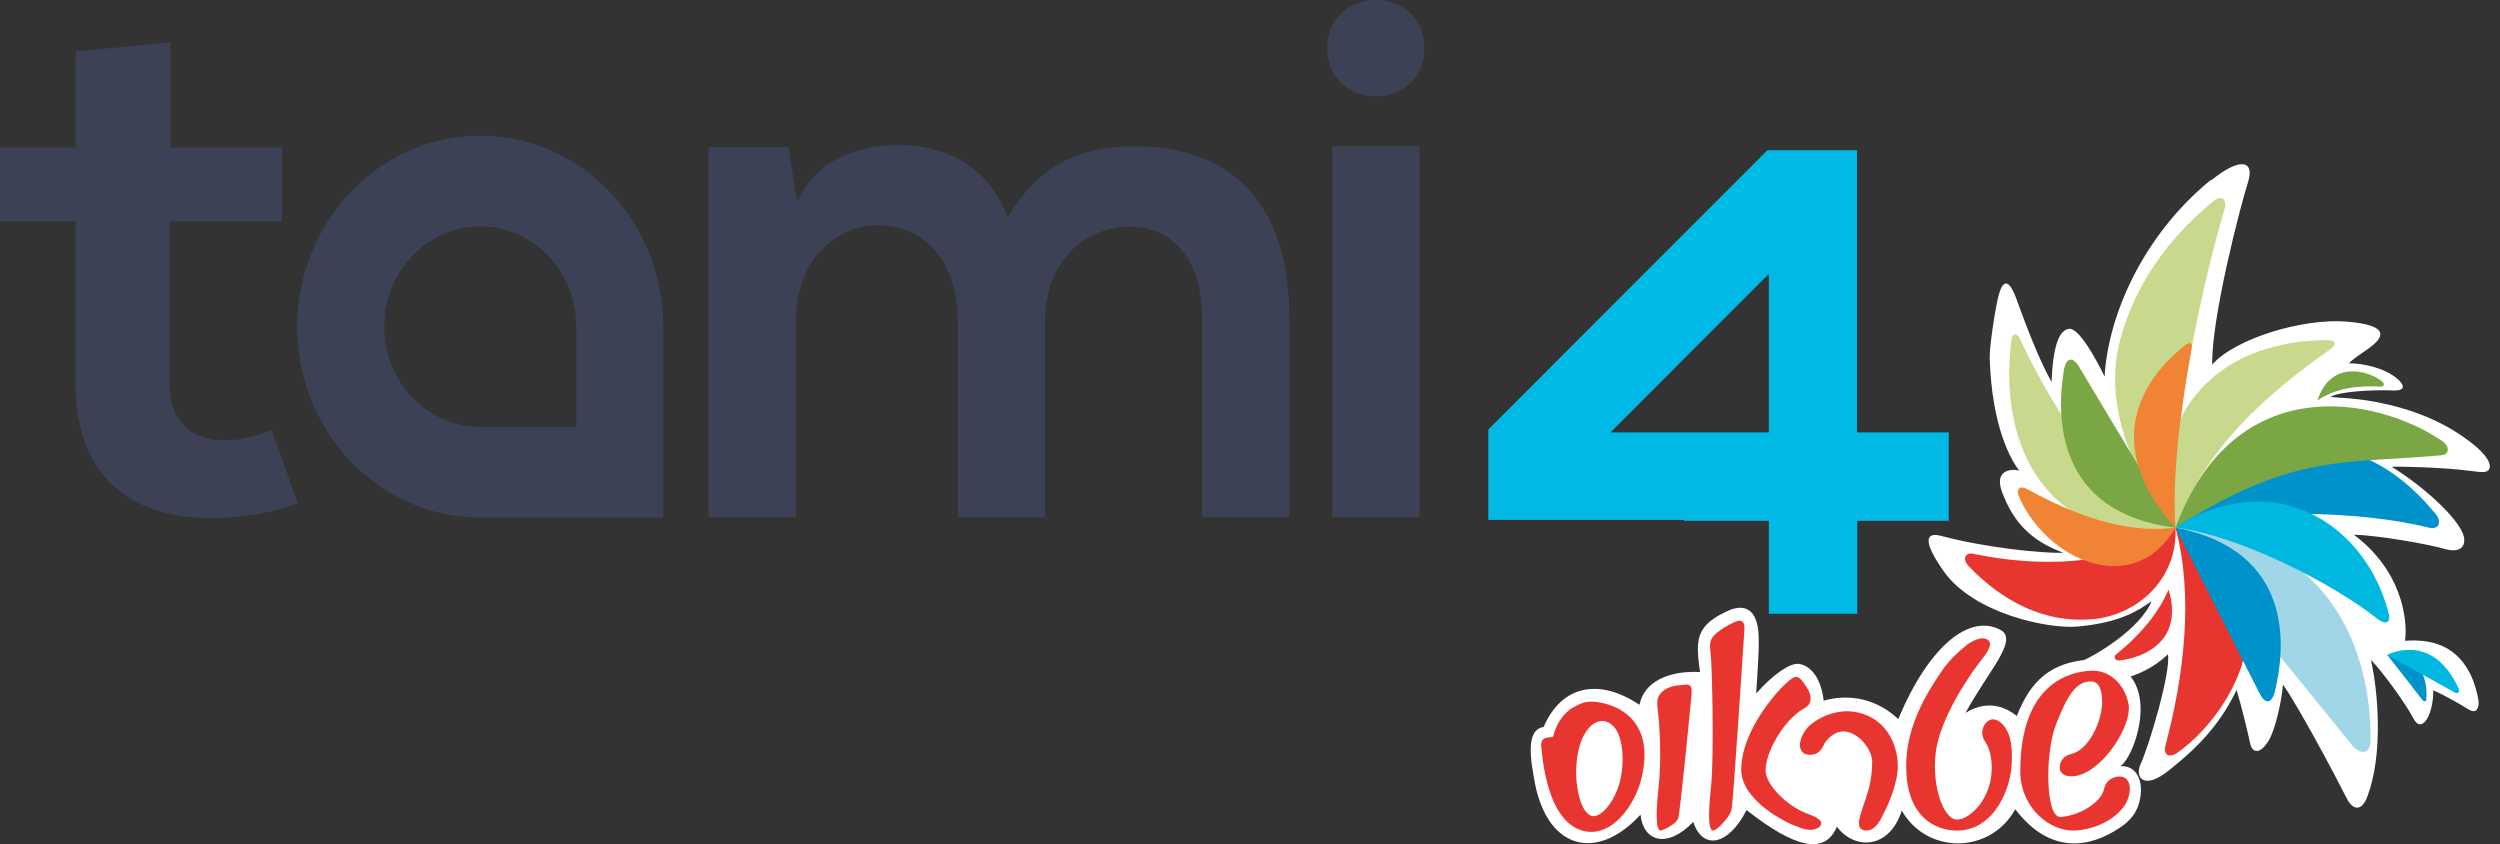 <svg width="77" height="26" viewBox="0 0 77 26" fill="none" xmlns="http://www.w3.org/2000/svg">
<rect x="0" y="0" width="77" height="26" fill="#333333" stroke="none"/>
<path fill-rule="evenodd" clip-rule="evenodd" d="M65.305 23.597C65.794 23.575 65.986 24.009 65.933 24.48C65.89 24.862 65.735 25.203 65.293 25.491C64.361 26.122 63.138 26.327 62.071 24.925C61.292 26.323 59.339 26.314 58.574 24.965C58.2 26.154 57.125 26.194 56.576 25.462C56.202 26.362 55.25 26.094 53.793 24.95C53.235 26.06 52.431 26.187 52.154 25.315C51.342 26.155 50.615 25.917 50.527 25.091C49.154 26.588 47.588 26.15 47.243 23.94C47.054 22.953 47.137 22.449 47.544 22.39C48.103 21.087 49.273 20.887 50.495 21.708C50.644 20.987 51.401 20.651 52.361 20.698C52.215 19.678 52.222 19.239 53.307 18.776C53.797 18.603 54.097 18.83 54.158 19.456C54.195 19.892 54.138 20.545 54.091 21.358C54.596 20.792 55.116 20.413 55.405 20.448C55.774 20.5 56.088 20.886 56.17 21.581C57.016 21.34 57.856 21.565 58.467 22.149C59.41 19.883 60.681 18.869 61.643 19.417C62.153 19.745 61.223 20.692 60.537 21.958C61.167 21.565 61.732 21.734 62.117 22.054C62.542 20.967 63.17 20.377 64.423 20.309C66.8 20.445 65.769 23.33 65.305 23.597Z" fill="white"/>
<path fill-rule="evenodd" clip-rule="evenodd" d="M68.146 5.524L68.058 5.571C65.937 7.322 64.918 9.802 64.822 11.601C64.575 11.084 64.034 10.096 63.733 10.128C63.433 10.16 63.234 10.607 63.188 11.767C62.783 11.034 62.427 10.091 62.095 9.18C61.99 8.893 61.752 8.383 61.56 9.088C61.456 9.473 61.272 10.681 61.283 11.042C61.352 13.18 61.956 14.199 62.194 14.496C61.968 14.429 61.406 14.462 61.663 15.154C62.014 16.096 62.567 16.664 63.557 17.027C62.859 17.045 61.124 16.863 59.784 16.505C59.241 16.36 59.281 16.772 59.875 17.607C60.783 18.887 63.065 19.381 63.991 19.297C65.25 19.185 65.826 18.833 66.269 18.517C65.922 19.37 64.499 20.235 63.977 20.42C63.228 20.686 63.649 20.934 64.195 21.001C64.678 21.062 65.884 21.007 66.772 20.152C66.869 20.677 66.207 22.93 65.925 23.547C65.751 23.924 66.015 24.366 66.813 23.719C67.379 23.259 68.272 22.545 68.886 21.251C69.039 21.758 69.208 22.449 69.303 22.89C69.374 23.226 69.647 23.246 69.92 22.727C70.068 22.444 70.272 21.648 70.315 21.081C70.828 21.824 71.904 23.843 72.304 24.637C72.375 24.776 72.682 25.158 72.922 24.515C73.404 23.221 73.247 21.304 73.025 20.324C73.401 20.711 74.103 21.683 74.332 22.126C74.582 22.611 74.943 22.06 74.947 21.26C75.168 21.36 75.661 21.614 76.003 21.834C76.202 21.962 76.322 21.913 76.342 21.681C76.353 21.544 76.258 21.178 76.166 20.943C75.714 19.82 74.811 19.684 74.076 19.736C74.165 19.035 73.951 17.555 72.499 16.471C73.234 16.482 74.83 16.768 75.283 16.904C75.735 17.041 75.96 16.856 75.885 16.528C75.758 15.966 74.536 14.902 73.663 14.378C73.823 14.361 75.26 14.392 76.089 14.503C76.458 14.552 76.617 14.57 76.672 14.436C76.739 14.281 76.599 13.928 75.697 13.34C74.576 12.608 73.237 12.364 72.615 12.295C72.218 12.25 72.026 12.251 71.781 12.225C71.998 12.072 72.99 11.997 73.717 12.026C74.01 12.037 74.078 11.931 73.932 11.759C73.575 11.352 72.736 11.171 72.351 11.195C72.409 11.08 72.894 10.797 73.097 10.62C73.315 10.431 73.7 10.02 72.277 9.906C70.919 9.795 68.841 10.429 68.137 11.228C68.103 9.807 69.026 6.264 69.231 5.638C69.469 4.908 68.963 4.864 68.146 5.524Z" fill="white"/>
<path fill-rule="evenodd" clip-rule="evenodd" d="M68.183 6.189C67.106 7.057 65.787 8.514 65.276 10.569C64.56 13.451 66.984 16.246 67.005 16.252C66.807 13.323 67.85 8.676 68.505 6.48C68.575 6.246 68.515 6.159 68.472 6.127C68.401 6.076 68.294 6.099 68.183 6.189Z" fill="#C8D88C"/>
<path fill-rule="evenodd" clip-rule="evenodd" d="M71.79 10.746C69.744 12.183 67.935 13.8 67.004 16.253C66.532 15.455 66.644 14.36 66.917 13.508C67.627 11.301 69.7 10.46 71.729 10.479C71.922 10.481 71.997 10.601 71.79 10.746Z" fill="#C8D88C"/>
<path fill-rule="evenodd" clip-rule="evenodd" d="M67.002 16.252C69.019 15.657 72.671 15.713 74.786 16.247C75.149 16.339 75.199 16.051 75.028 15.844C74.018 14.611 72.85 13.84 71.209 13.707C69.257 13.551 67.992 14.803 67.002 16.252Z" fill="#0092CB"/>
<path fill-rule="evenodd" clip-rule="evenodd" d="M65.181 20.152C65.848 19.616 66.449 18.953 66.792 18.16C67.263 19.721 66.066 20.25 65.286 20.342C65.141 20.358 65.078 20.235 65.181 20.152Z" fill="#E9352F"/>
<path fill-rule="evenodd" clip-rule="evenodd" d="M67.004 16.25C67.573 18.336 67.264 20.828 66.7 22.948C66.62 23.254 66.807 23.36 67.053 23.191C68.13 22.448 69.312 20.791 69.223 19.236C69.129 17.567 68.435 16.615 67.004 16.25Z" fill="#E9352F"/>
<path fill-rule="evenodd" clip-rule="evenodd" d="M73.526 20.17L74.612 21.559C74.656 21.614 74.726 21.627 74.733 21.526C74.76 21.132 74.71 20.152 73.526 20.17Z" fill="#0092CB"/>
<path fill-rule="evenodd" clip-rule="evenodd" d="M75.618 21.335L73.526 20.171C73.526 20.171 74.903 19.424 75.721 21.196C75.783 21.33 75.684 21.37 75.618 21.335Z" fill="#00B8DF"/>
<path fill-rule="evenodd" clip-rule="evenodd" d="M67.002 16.25L72.448 22.956C72.701 23.261 73.002 23.22 73.011 22.841C73.055 21.117 72.497 16.515 67.002 16.25Z" fill="#A0D6E8"/>
<path fill-rule="evenodd" clip-rule="evenodd" d="M67.003 16.25L69.602 21.369C69.77 21.701 69.977 21.675 70.069 21.287C70.389 19.961 70.689 16.963 67.003 16.25Z" fill="#0092CB"/>
<path fill-rule="evenodd" clip-rule="evenodd" d="M73.299 11.91C72.61 11.864 71.934 11.96 71.377 12.332C71.783 11.094 72.91 11.401 73.346 11.73C73.471 11.826 73.437 11.919 73.299 11.91Z" fill="#7AA644"/>
<path fill-rule="evenodd" clip-rule="evenodd" d="M75.212 14.021C72.199 14.301 70.692 13.922 67.002 16.253C68.818 11.377 73.161 12.2 75.204 13.572C75.485 13.76 75.421 14.001 75.212 14.021Z" fill="#7AA644"/>
<path fill-rule="evenodd" clip-rule="evenodd" d="M73.241 19.072C71.841 17.957 68.931 16.481 67.001 16.25C67.633 15.83 68.196 15.618 68.937 15.499C71.076 15.159 72.984 16.632 73.571 18.888C73.649 19.188 73.464 19.247 73.241 19.072Z" fill="#00B8DF"/>
<path fill-rule="evenodd" clip-rule="evenodd" d="M62.218 10.45C63.35 12.824 64.746 14.948 67.006 16.251C66.171 16.66 65.067 16.427 64.275 16.027C62.225 14.993 61.675 12.661 61.951 10.483C61.979 10.275 62.102 10.21 62.218 10.45Z" fill="#C8D88C"/>
<path fill-rule="evenodd" clip-rule="evenodd" d="M67.005 16.249C65.108 17.498 62.678 17.453 60.786 17.058C60.518 17.001 60.444 17.235 60.618 17.418C61.671 18.533 62.989 19.2 64.444 19.072C65.839 18.95 67.081 17.832 67.005 16.249Z" fill="#E9352F"/>
<path fill-rule="evenodd" clip-rule="evenodd" d="M67.006 16.253L64.031 11.29C63.839 10.97 63.635 11.011 63.567 11.405C63.342 12.753 63.272 15.796 67.006 16.253Z" fill="#7AA644"/>
<path fill-rule="evenodd" clip-rule="evenodd" d="M67.239 10.684C65.256 12.307 65.273 14.382 67.004 16.255C66.9 14.7 67.148 12.656 67.498 10.758C67.535 10.552 67.47 10.495 67.239 10.684Z" fill="#F08334"/>
<path fill-rule="evenodd" clip-rule="evenodd" d="M67.006 16.251C65.398 16.457 63.808 15.82 62.432 15.061C62.205 14.936 62.096 15.081 62.172 15.262C62.99 17.23 65.717 18.48 67.006 16.251Z" fill="#F08334"/>
<path fill-rule="evenodd" clip-rule="evenodd" d="M51.189 21.311C51.395 21.113 51.691 21.113 51.857 21.092C51.975 21.077 52.126 21.053 52.104 21.345C52.08 21.638 51.747 25.02 51.691 25.195C51.635 25.37 51.33 25.517 51.181 25.575C51.032 25.633 50.971 25.302 51.081 24.29C51.191 23.277 51.103 22.224 51.066 21.931C51.031 21.64 51.016 21.475 51.189 21.311Z" fill="#E9352F"/>
<path fill-rule="evenodd" clip-rule="evenodd" d="M52.814 19.549C53.021 19.351 53.369 19.176 53.482 19.137C53.594 19.098 53.751 19.098 53.728 19.39C53.705 19.682 53.382 24.796 53.326 24.971C53.27 25.146 52.944 25.517 52.796 25.575C52.647 25.634 52.586 25.303 52.695 24.29C52.805 23.277 52.727 20.462 52.692 20.17C52.656 19.878 52.642 19.714 52.814 19.549Z" fill="#E9352F"/>
<path fill-rule="evenodd" clip-rule="evenodd" d="M49.054 25.136C49.352 25.179 49.853 24.561 49.95 23.783C50.046 23.004 49.879 22.287 49.41 22.212C49.077 22.157 48.607 22.553 48.549 23.633C48.517 24.234 48.691 25.083 49.054 25.136ZM48.515 21.76C48.598 21.729 48.836 21.486 49.513 21.694C50.199 21.904 50.899 22.499 50.563 23.949C50.362 24.813 49.615 25.852 48.714 25.576C47.623 25.242 47.504 23.251 47.473 23.021C47.441 22.783 47.542 22.717 47.761 22.707C47.776 22.706 47.792 22.706 47.807 22.706C47.819 22.707 47.833 22.695 47.836 22.685C47.975 22.124 48.329 21.831 48.515 21.76Z" fill="#E9352F"/>
<path fill-rule="evenodd" clip-rule="evenodd" d="M53.63 23.711C53.63 22.457 54.848 21.122 55.198 20.893C55.391 20.767 55.494 20.942 55.65 21.174C55.798 21.395 55.83 21.671 55.601 21.797C54.91 22.173 54.364 23.215 54.38 23.745C54.394 24.168 55.017 24.811 55.642 25.052C55.863 25.137 56.122 25.232 56.091 25.38C56.06 25.529 55.804 25.602 55.557 25.531C54.893 25.338 53.63 24.602 53.63 23.711Z" fill="#E9352F"/>
<path fill-rule="evenodd" clip-rule="evenodd" d="M58.416 23.948C58.287 24.55 58.108 24.871 57.934 25.217C57.794 25.495 57.586 25.639 57.372 25.559C57.176 25.486 57.266 25.198 57.36 24.911C57.494 24.504 57.664 24.106 57.664 23.459C57.655 23.07 57.234 22.531 56.766 22.528C56.538 22.526 56.269 22.721 56.15 22.986C56.023 23.271 55.712 23.29 55.565 23.205C55.419 23.12 55.367 22.867 55.584 22.526C55.648 22.426 55.741 22.33 55.861 22.246C56.163 22.032 56.618 21.858 57.074 21.919C58.216 22.071 58.577 23.2 58.416 23.948Z" fill="#E9352F"/>
<path fill-rule="evenodd" clip-rule="evenodd" d="M61.928 23.819C61.831 24.428 61.422 25.386 60.542 25.557C59.965 25.668 58.924 25.448 58.741 24.061C58.558 22.665 59.237 21.535 59.693 20.834C60.032 20.313 60.282 20.117 60.503 19.925C60.774 19.691 61.111 19.577 61.252 19.734C61.391 19.892 61.139 20.18 60.939 20.442C60.619 20.859 59.74 22.155 59.619 23.19C59.497 24.226 59.862 25.228 60.266 25.244C60.649 25.259 61.397 24.594 61.343 23.545C61.327 23.233 61.253 23.006 61.129 22.819C60.951 22.546 61.113 22.262 61.271 22.182C61.428 22.102 61.684 22.199 61.854 22.584C62.006 22.931 61.976 23.528 61.928 23.819Z" fill="#E9352F"/>
<path fill-rule="evenodd" clip-rule="evenodd" d="M64.351 20.659C64.968 20.608 65.438 21.072 65.557 21.675C65.679 22.303 64.873 23.565 64.126 23.845C63.748 23.987 63.506 23.882 63.453 23.728C63.399 23.573 63.485 23.294 63.792 23.224C64.35 23.097 64.731 22.201 64.745 21.675C64.754 21.383 64.707 21.004 64.418 20.989C63.933 20.964 63.654 21.47 63.321 22.323C62.98 23.2 62.996 25.203 63.473 25.163C64.079 25.113 64.725 24.706 64.808 24.29C64.874 23.97 65.205 23.878 65.384 23.93C65.562 23.982 65.68 24.228 65.532 24.625C65.376 25.045 64.773 25.51 63.955 25.578C63.135 25.645 62.227 24.865 62.225 23.765C62.222 21.003 63.79 20.706 64.351 20.659Z" fill="#E9352F"/>
<path fill-rule="evenodd" clip-rule="evenodd" d="M54.48 18.902V16.04H51.865V16.014H45.84V13.229L54.436 4.627H57.197V13.284H57.203V13.318H60.022V16.04H57.203V18.902H54.48ZM49.602 13.318H54.48V8.436L49.602 13.318Z" fill="#00B9E4"/>
<path fill-rule="evenodd" clip-rule="evenodd" d="M40.878 1.485C40.878 3.465 43.874 3.465 43.874 1.485C43.874 -0.495 40.878 -0.495 40.878 1.485ZM37.029 9.848V15.932H39.715V9.848C39.715 6.353 38.054 4.506 34.911 4.506C33.19 4.506 32.021 5.138 31.123 6.554L31.037 6.69L30.975 6.542C30.223 4.73 28.561 4.46 27.638 4.46C27.131 4.46 25.417 4.571 24.671 5.992L24.555 6.214L24.282 4.528H21.827V15.932H24.514V9.894C24.514 7.952 25.791 6.936 27.053 6.936C28.27 6.936 29.499 7.851 29.499 9.894V15.932H32.185V9.894C32.185 7.983 33.486 6.982 34.771 6.982C36.185 6.982 37.029 8.054 37.029 9.848ZM6.475 15.957C3.84 15.957 2.329 14.461 2.329 11.853V6.819H0V4.546H2.329V1.587L5.248 1.301V4.546H8.689V6.819H5.223V11.853C5.223 12.925 5.859 13.563 6.925 13.563C7.37 13.563 7.903 13.445 8.369 13.244L9.172 15.499C8.335 15.798 7.618 15.931 6.721 15.953C6.637 15.956 6.556 15.957 6.475 15.957ZM9.155 10.061C9.155 13.304 11.684 15.942 14.792 15.942H20.43V10.061C20.43 6.818 17.901 4.179 14.792 4.179C11.684 4.179 9.155 6.818 9.155 10.061ZM11.834 10.061C11.834 8.358 13.161 6.972 14.792 6.972C16.423 6.972 17.749 8.358 17.749 10.061V13.149H14.792C13.161 13.149 11.834 11.764 11.834 10.061Z" fill="#3C4155"/>
<path fill-rule="evenodd" clip-rule="evenodd" d="M41.033 15.933H43.719V4.503H41.033V15.933Z" fill="#3C4155"/>
</svg>

